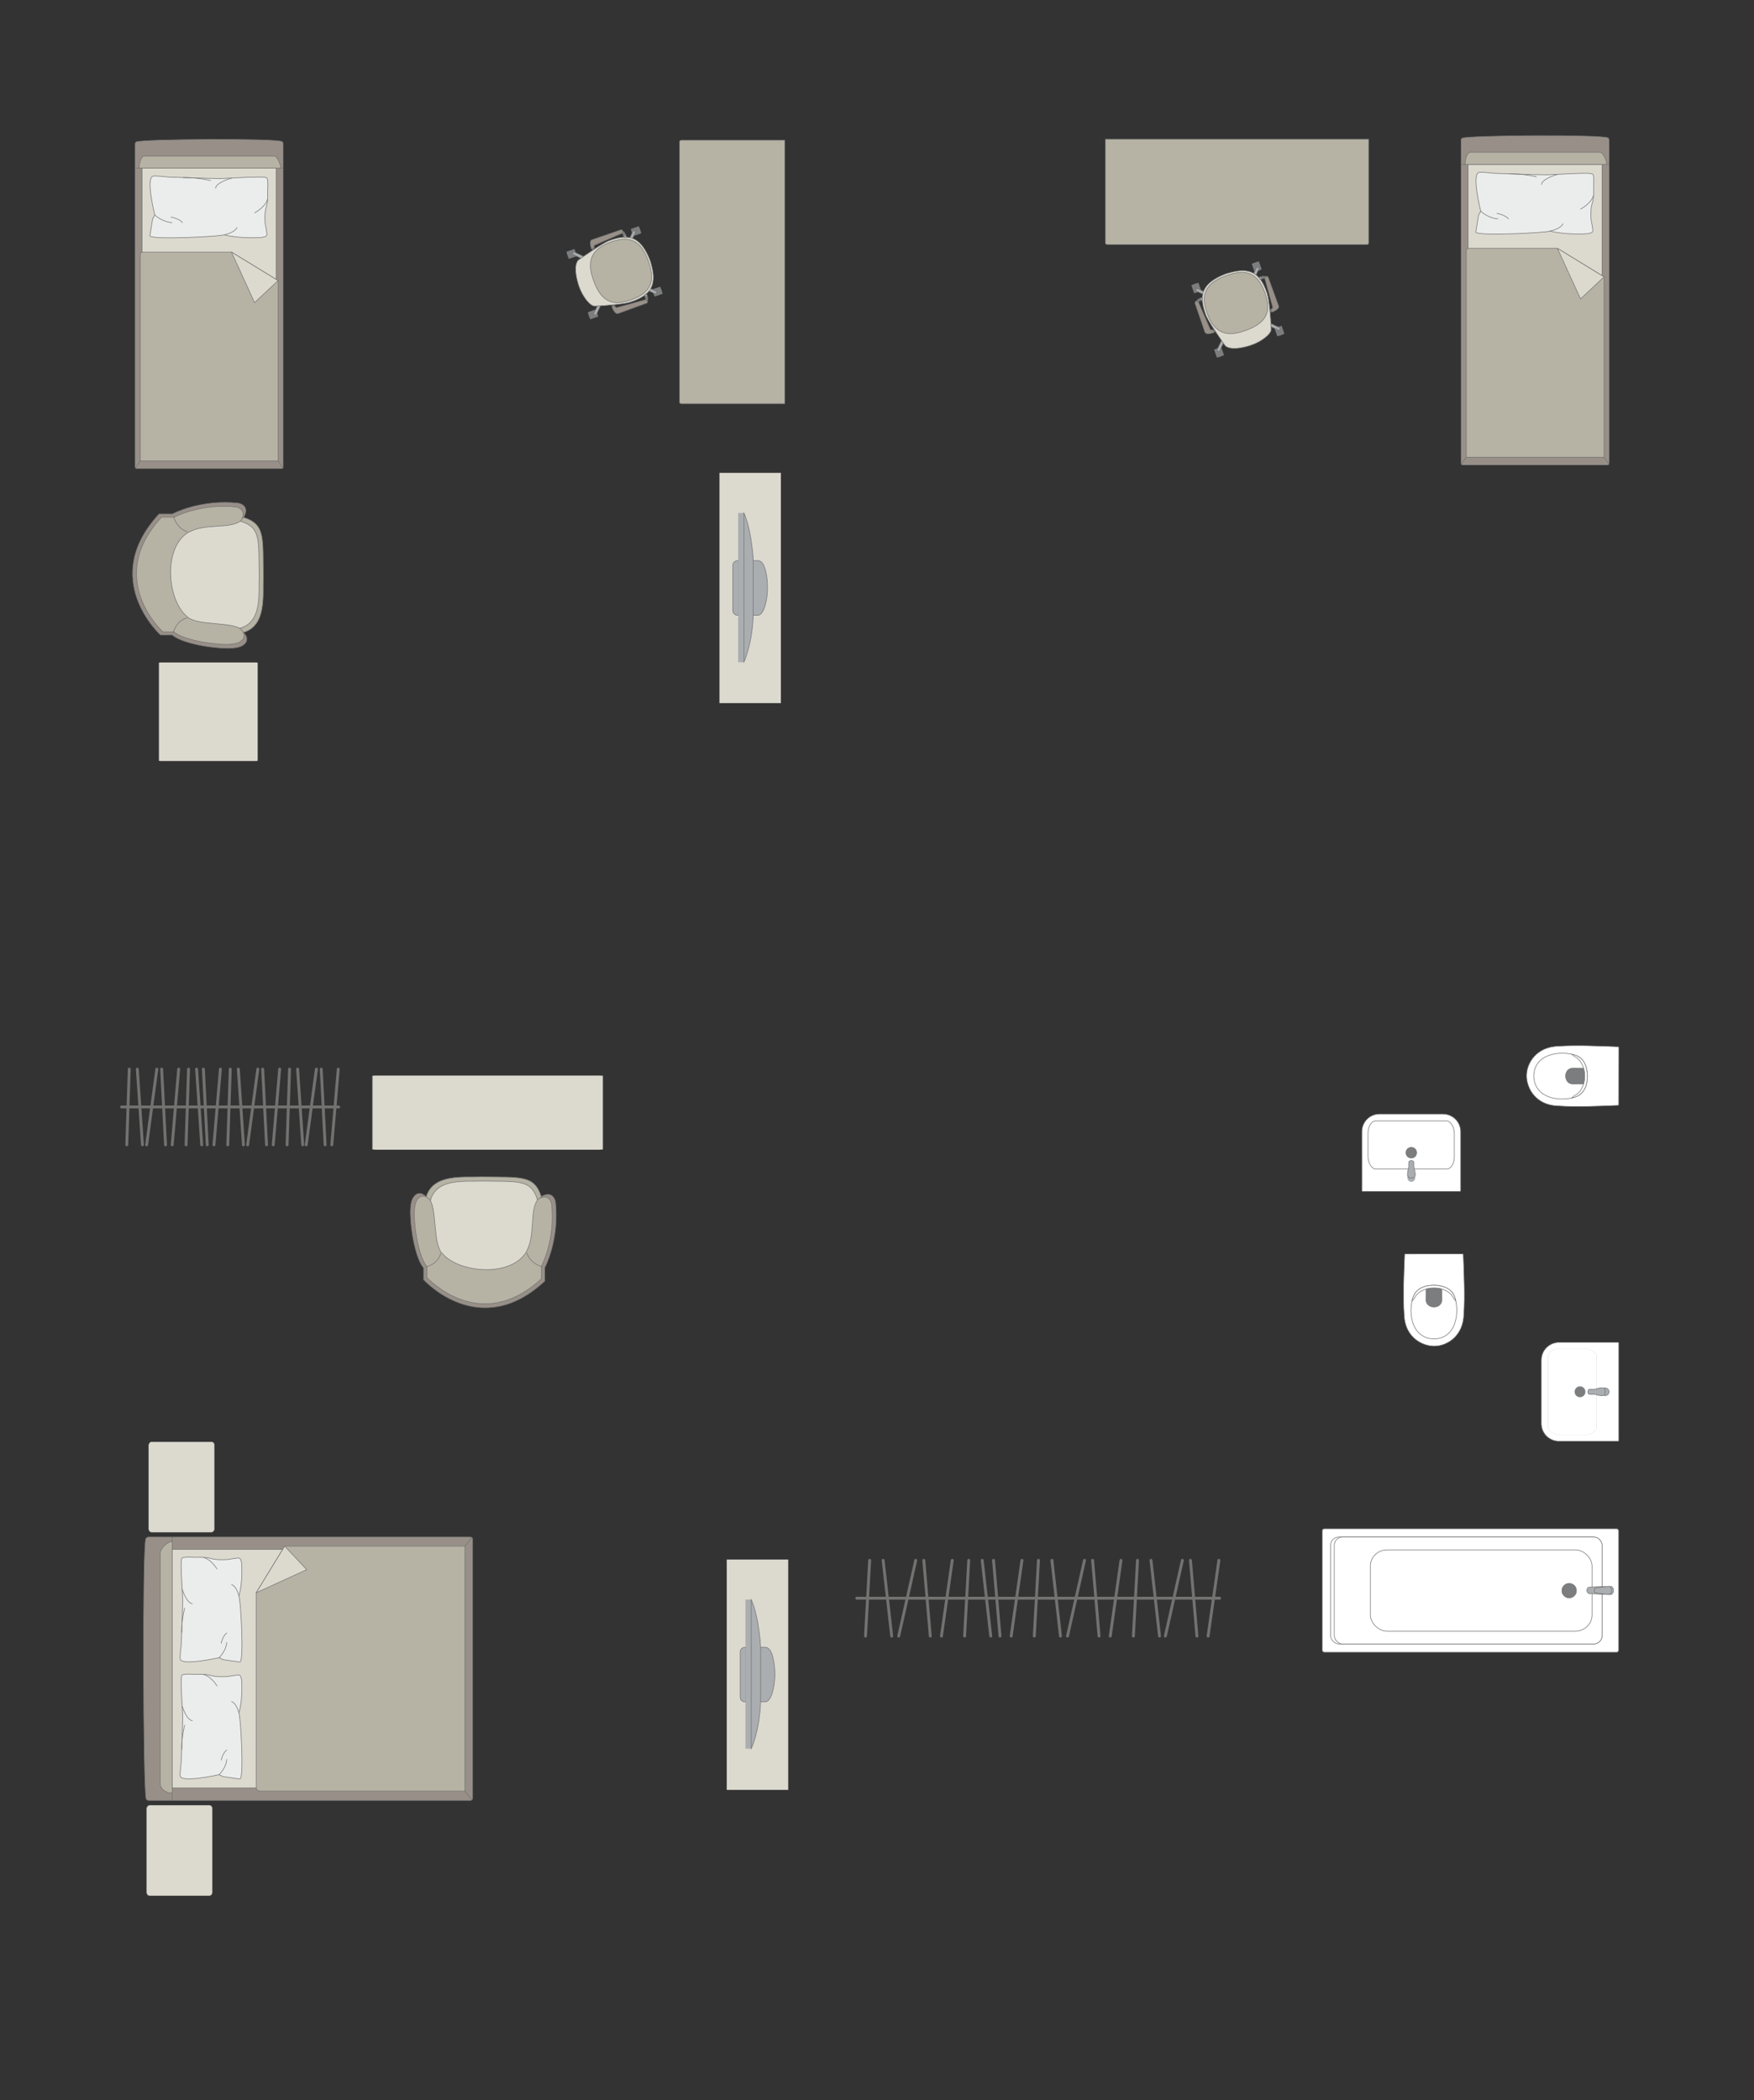 <?xml version="1.0" encoding="UTF-8"?>
<!DOCTYPE svg PUBLIC "-//W3C//DTD SVG 1.1//EN" "http://www.w3.org/Graphics/SVG/1.1/DTD/svg11.dtd">
<!-- Creator: CorelDRAW -->
<svg xmlns="http://www.w3.org/2000/svg" xml:space="preserve" width="106.562mm" height="127.547mm" version="1.1" style="shape-rendering:geometricPrecision; text-rendering:geometricPrecision; image-rendering:optimizeQuality; fill-rule:evenodd; clip-rule:evenodd"
viewBox="0 0 12203.02 14606.08"
 xmlns:xlink="http://www.w3.org/1999/xlink"
 xmlns:xodm="http://www.corel.com/coreldraw/odm/2003">
 <rect x="0" y="0" width="12203.02" height="14606.08" fill="#333333" stroke="none"/>
 <defs>
  <style type="text/css">
   <![CDATA[
    .str0 {stroke:#727271;stroke-width:4.03;stroke-miterlimit:22.926}
    .str1 {stroke:#727271;stroke-width:4.03;stroke-linejoin:round;stroke-miterlimit:22.926}
    .str2 {stroke:#727271;stroke-width:4.03;stroke-linecap:round;stroke-linejoin:round;stroke-miterlimit:22.926}
    .str3 {stroke:#727271;stroke-width:20.19;stroke-linecap:round;stroke-linejoin:round;stroke-miterlimit:22.926}
    .fil5 {fill:none}
    .fil6 {fill:#EBECEC}
    .fil3 {fill:#DCD9CF}
    .fil0 {fill:#B6B3A5}
    .fil2 {fill:#AAAEB1}
    .fil4 {fill:#989088}
    .fil1 {fill:#7C7D7E}
    .fil7 {fill:white}
   ]]>
  </style>
 </defs>
 <g id="мебель">
  <path class="fil0 str0" d="M4738.92 975.26l721.38 0 0 1832.24 -721.38 0c-6.33,0 -11.5,-5.16 -11.5,-11.5l0 -1809.25c0,-6.33 5.16,-11.5 11.5,-11.5z"/>
  <g id="_2547880502112">
   <rect class="fil1 str1" transform="matrix(-0.02 -0.057 0.057 -0.02 4553.99 2062.79)" width="868.56" height="994.82" rx="42.97" ry="42.97"/>
   <rect class="fil1 str1" transform="matrix(-0.02 -0.057 0.057 -0.02 4405.37 1642.37)" width="868.56" height="994.82" rx="42.97" ry="42.97"/>
   <rect class="fil1 str1" transform="matrix(-0.02 -0.057 0.057 -0.02 4106 2221.16)" width="868.56" height="994.82" rx="42.97" ry="42.97"/>
   <rect class="fil1 str1" transform="matrix(-0.02 -0.057 0.057 -0.02 3957.38 1800.74)" width="868.56" height="994.82" rx="42.97" ry="42.97"/>
   <rect class="fil1 str1" transform="matrix(-0.017 -0.048 0.049 -0.017 4548.51 2047.28)" width="388.84" height="1161.46"/>
   <rect class="fil1 str1" transform="matrix(-0.017 -0.048 0.049 -0.017 4399.89 1626.86)" width="388.84" height="1161.46"/>
   <rect class="fil1 str1" transform="matrix(-0.017 -0.048 0.049 -0.017 3951.9 1785.23)" width="388.84" height="1161.46"/>
   <rect class="fil1 str1" transform="matrix(-0.017 -0.048 0.049 -0.017 4100.52 2205.65)" width="388.84" height="1161.46"/>
   <path class="fil2 str0" d="M4137.06 2189.75l0 0c-4.6,-2.19 -6.18,-8.45 -3.62,-13.94l32.24 -68.74c2.58,-5.5 9.01,-7.91 13.62,-5.71l0 0c4.59,2.2 6.74,8.71 4.09,14.17l-33.2 68.29c-2.66,5.45 -8.52,8.14 -13.12,5.94z"/>
   <path class="fil2 str0" d="M3984.43 1757.96l0 0c-2.2,4.6 0.5,10.47 5.94,13.11l68.29 33.22c5.45,2.66 11.98,0.49 14.18,-4.11l0 0c2.2,-4.59 -0.23,-11.02 -5.73,-13.59l-68.74 -32.25c-5.49,-2.58 -11.74,-0.98 -13.94,3.62z"/>
   <path class="fil2 str0" d="M4415.5 1605.57l0 0c4.6,2.2 6.2,8.45 3.62,13.95l-32.24 68.74c-2.57,5.49 -9,7.91 -13.6,5.71l0 0c-4.6,-2.2 -6.74,-8.71 -4.1,-14.17l33.21 -68.29c2.65,-5.45 8.51,-8.15 13.11,-5.95z"/>
   <path class="fil2 str0" d="M4568.26 2037.73l0 0c2.2,-4.6 -0.49,-10.47 -5.94,-13.11l-68.27 -33.22c-5.45,-2.66 -11.98,-0.49 -14.18,4.11l0 0c-2.2,4.6 0.23,11.02 5.71,13.59l68.74 32.25c5.49,2.58 11.75,0.98 13.94,-3.62z"/>
   <path class="fil3 str0" d="M4026.68 1988.12l0 0c-39.44,-122.59 -16.65,-171.8 0.78,-182.45 55.69,-38.2 158.96,-110.97 207.56,-131.17 145.66,-54.1 224.52,-26.27 288.73,137.9l0 0c36.21,120.81 49.68,229.24 -137.91,288.73 -42.28,14.19 -164.34,24.11 -247.96,27.91 -32.77,1.26 -87.39,-68.98 -111.19,-140.92z"/>
   <path class="fil0 str0" d="M4128.73 1948.28l0 0c-31.05,-87.83 -52.52,-203.87 120.76,-265.13l0 0c125.36,-44.32 207.82,-18.84 261.63,133.36l0 0c46.96,132.86 24.84,217.46 -119.57,268.52l0 0c-121.32,42.89 -206.07,23.81 -262.82,-136.75z"/>
   <path class="fil4 str0" d="M4277.15 2126.94l-19.63 6.94c0,0 18.16,55.28 43.28,46.4 25.11,-8.87 199.24,-72.71 199.24,-72.71 10.67,-4.04 3.84,-26.95 -8.36,-23.67l-200.13 55.32c-3.25,0.95 -11.35,-1.35 -14.41,-12.29z"/>
   <path class="fil1 str1" d="M4491.68 2083.9c0,0 0.56,-14.33 -7.57,-30.06l12.69 -10.47c0,0 15.77,27.47 7.55,49.36l-12.67 -8.83z"/>
   <path class="fil2 str0" d="M4488.16 2063.4c0,0 9.26,-7.02 15.53,-3.48 -1.75,-5.93 -4.19,-11.45 -6.86,-16.51l-12.71 10.43 4.04 9.56z"/>
   <polygon class="fil1 str1" points="4270.47,2119.67 4273.5,2128.23 4259.91,2133.04 4255.65,2120.97 "/>
   <path class="fil4 str0" d="M4134.53 1723.34l-19.63 6.93c0,0 -20.62,-54.41 4.49,-63.28 25.11,-8.87 200.69,-68.67 200.69,-68.67 10.83,-3.55 19.91,18.55 8.37,23.67l-190.44 82.74c-3.13,1.31 -7.98,8.19 -3.48,18.62z"/>
   <path class="fil1 str1" d="M4328.45 1621.98c0,0 9.29,10.26 12.85,27.61l16.48 0.01c0,0 -4.88,-30.6 -25.02,-42.45l-4.31 14.83z"/>
   <path class="fil2 str0" d="M4338.59 1640.14c0,0 11.62,-0.37 14.27,-7.05 2.37,5.73 3.81,10.86 4.91,16.47l-16.47 0.03 -2.71 -9.45z"/>
   <polygon class="fil1 str1" points="4133.9,1733.17 4130.88,1724.62 4117.29,1729.43 4121.56,1741.5 "/>
  </g>
  <path class="fil0 str0" d="M7690.5 1688.94l0 -721.38 1832.24 0 0 721.38c0,6.33 -5.16,11.5 -11.5,11.5l-1809.25 0c-6.33,0 -11.5,-5.16 -11.5,-11.5z"/>
  <g id="_2547880507680">
   <rect class="fil1 str1" transform="matrix(-0.057 0.02 -0.02 -0.057 8778.04 1873.87)" width="868.56" height="994.82" rx="42.97" ry="42.97"/>
   <rect class="fil1 str1" transform="matrix(-0.057 0.02 -0.02 -0.057 8357.62 2022.49)" width="868.56" height="994.82" rx="42.97" ry="42.97"/>
   <rect class="fil1 str1" transform="matrix(-0.057 0.02 -0.02 -0.057 8936.4 2321.86)" width="868.56" height="994.82" rx="42.97" ry="42.97"/>
   <rect class="fil1 str1" transform="matrix(-0.057 0.02 -0.02 -0.057 8515.98 2470.48)" width="868.56" height="994.82" rx="42.97" ry="42.97"/>
   <rect class="fil1 str1" transform="matrix(-0.048 0.017 -0.017 -0.049 8762.53 1879.35)" width="388.84" height="1161.46"/>
   <rect class="fil1 str1" transform="matrix(-0.048 0.017 -0.017 -0.049 8342.11 2027.97)" width="388.84" height="1161.46"/>
   <rect class="fil1 str1" transform="matrix(-0.048 0.017 -0.017 -0.049 8500.47 2475.96)" width="388.84" height="1161.46"/>
   <rect class="fil1 str1" transform="matrix(-0.048 0.017 -0.017 -0.049 8920.89 2327.34)" width="388.84" height="1161.46"/>
   <path class="fil2 str0" d="M8904.99 2290.79l0 0c-2.19,4.6 -8.45,6.18 -13.94,3.62l-68.74 -32.24c-5.5,-2.58 -7.91,-9.01 -5.71,-13.62l0 0c2.2,-4.59 8.71,-6.74 14.17,-4.09l68.29 33.2c5.45,2.66 8.14,8.52 5.94,13.12z"/>
   <path class="fil2 str0" d="M8473.2 2443.43l0 0c4.6,2.2 10.47,-0.5 13.11,-5.94l33.22 -68.29c2.66,-5.45 0.49,-11.98 -4.11,-14.18l0 0c-4.59,-2.2 -11.02,0.23 -13.59,5.73l-32.25 68.74c-2.58,5.49 -0.98,11.74 3.62,13.94z"/>
   <path class="fil2 str0" d="M8320.82 2012.36l0 0c2.2,-4.6 8.45,-6.2 13.95,-3.62l68.74 32.24c5.49,2.57 7.91,9 5.71,13.6l0 0c-2.2,4.6 -8.71,6.74 -14.17,4.1l-68.29 -33.21c-5.45,-2.65 -8.15,-8.51 -5.95,-13.11z"/>
   <path class="fil2 str0" d="M8752.97 1859.6l0 0c-4.6,-2.2 -10.47,0.49 -13.11,5.94l-33.22 68.27c-2.66,5.45 -0.49,11.98 4.11,14.18l0 0c4.6,2.2 11.02,-0.23 13.59,-5.71l32.25 -68.74c2.58,-5.49 0.98,-11.75 -3.62,-13.94z"/>
   <path class="fil3 str0" d="M8703.37 2401.18l0 0c-122.59,39.44 -171.8,16.65 -182.45,-0.78 -38.2,-55.69 -110.97,-158.96 -131.17,-207.56 -54.1,-145.66 -26.27,-224.52 137.9,-288.73l0 0c120.81,-36.21 229.24,-49.68 288.73,137.91 14.19,42.28 24.11,164.34 27.91,247.96 1.26,32.77 -68.98,87.39 -140.92,111.19z"/>
   <path class="fil0 str0" d="M8663.53 2299.13l0 0c-87.83,31.05 -203.87,52.52 -265.13,-120.76l0 0c-44.32,-125.36 -18.84,-207.82 133.36,-261.63l0 0c132.86,-46.96 217.46,-24.84 268.52,119.57l0 0c42.89,121.32 23.81,206.07 -136.75,262.82z"/>
   <path class="fil4 str0" d="M8842.18 2150.71l6.94 19.63c0,0 55.28,-18.16 46.4,-43.28 -8.87,-25.11 -72.71,-199.24 -72.71,-199.24 -4.04,-10.67 -26.95,-3.84 -23.67,8.36l55.32 200.13c0.95,3.25 -1.35,11.35 -12.29,14.41z"/>
   <path class="fil1 str1" d="M8799.15 1936.18c0,0 -14.33,-0.56 -30.06,7.57l-10.47 -12.69c0,0 27.47,-15.77 49.36,-7.55l-8.83 12.67z"/>
   <path class="fil2 str0" d="M8778.65 1939.7c0,0 -7.02,-9.26 -3.48,-15.53 -5.93,1.75 -11.45,4.19 -16.51,6.86l10.43 12.71 9.56 -4.04z"/>
   <polygon class="fil1 str1" points="8834.92,2157.38 8843.48,2154.36 8848.29,2167.95 8836.22,2172.21 "/>
   <path class="fil4 str0" d="M8438.58 2293.33l6.93 19.63c0,0 -54.41,20.62 -63.28,-4.49 -8.87,-25.11 -68.67,-200.69 -68.67,-200.69 -3.55,-10.83 18.55,-19.91 23.67,-8.37l82.74 190.44c1.31,3.13 8.19,7.98 18.62,3.48z"/>
   <path class="fil1 str1" d="M8337.23 2099.41c0,0 10.26,-9.29 27.61,-12.85l0.01 -16.48c0,0 -30.6,4.88 -42.45,25.02l14.83 4.31z"/>
   <path class="fil2 str0" d="M8355.39 2089.27c0,0 -0.37,-11.62 -7.05,-14.27 5.73,-2.37 10.86,-3.81 16.47,-4.91l0.03 16.47 -9.45 2.71z"/>
   <polygon class="fil1 str1" points="8448.42,2293.96 8439.87,2296.98 8444.68,2310.57 8456.75,2306.3 "/>
  </g>
  <g id="_2547880515456">
   <g>
    <path class="fil4 str0" d="M948.94 986.3c44.09,-19.8 969.22,-25.18 1012.53,-2.2 4.91,0 8.92,11.61 8.92,20.25l0 2239.25c0,8.65 -4.01,15.73 -8.92,15.73l-1012.79 0c-4.91,0 -8.92,-7.09 -8.92,-15.73l0 -2074.04 0 -165.21c0,-8.65 4.28,-18.05 9.18,-18.05z"/>
    <line class="fil5 str0" x1="939.76" y1="1169.36" x2="1970.39" y2= "1169.36" />
    <polygon class="fil3 str0" points="1921.87,1169.36 1921.87,3187.33 988.93,3187.33 988.93,1169.36 "/>
    <line class="fil5 str0" x1="942.1" y1="3254.2" x2="988.93" y2= "3187.33" />
    <line class="fil5 str0" x1="1921.87" y1="3187.33" x2="1968.41" y2= "3253.43" />
    <path class="fil0 str0" d="M968.42 1169.36c0.24,-38.49 13.38,-82.58 36.53,-84.25l901.57 0c26.66,0.64 55.76,84.25 42.86,84.25l-980.96 0z"/>
    <path class="fil0 str0" d="M1934.63 1951.41l0 1254.31 -958.33 0 0 -1436.48c0.45,-13 8.31,-16.26 15.79,-16.26 310.56,0 307.63,0 618.2,0 59.34,36.3 278.47,170.36 324.34,198.43z"/>
    <polygon class="fil3 str1" points="1934.62,1951.42 1771.11,2104.72 1610.29,1752.99 "/>
   </g>
   <g>
    <path class="fil6 str2" d="M1063.66 1225.47c10.18,-4.96 74.88,3 112.43,5.99 0,0 312.94,11.52 343.59,10.1 38.81,2.91 306.27,-20.12 334.37,-5.46 15.15,4.96 7.66,92.56 7.66,92.56 0,0 5.2,70.04 -9.13,110.48 -14.33,40.46 -7.9,114.01 -7.9,114.01 0,0 14.98,78.03 11.26,81.35 -2.05,14.42 -41.61,17.12 -41.61,17.12 0,0 -143.11,10.15 -255.13,-18.72 -19.26,11.94 -525.57,37.57 -516.05,5.66l18.37 -115.21 15.39 -28.4c0,0 -63.82,-253.12 -13.25,-269.48z"/>
    <path class="fil5 str2" d="M1499.28 1308.79c7.23,-42.46 111.92,-69.67 111.92,-69.67"/>
    <path class="fil5 str2" d="M1771.5 1480.45c81.83,-47.48 87.78,-91.81 87.78,-91.81"/>
    <path class="fil5 str2" d="M1649.41 1581.82c-18.53,38.56 -90.2,51.09 -90.2,51.09"/>
    <path class="fil5 str2" d="M1076.91 1494.95c58.57,52.17 119.36,53.27 119.36,53.27"/>
    <path class="fil5 str2" d="M1189.95 1509.42c62.94,13.12 79.59,38.81 79.59,38.81"/>
    <path class="fil5 str2" d="M1275.23 1234.98c111.66,-0.35 189.5,20.8 189.5,20.8"/>
   </g>
  </g>
  <g id="_2547880518480">
   <g>
    <path class="fil4 str0" d="M10173.89 960.28c44.09,-19.8 969.22,-25.18 1012.53,-2.2 4.91,0 8.92,11.61 8.92,20.25l0 2239.25c0,8.65 -4.01,15.73 -8.92,15.73l-1012.79 0c-4.91,0 -8.92,-7.09 -8.92,-15.73l0 -2074.04 0 -165.21c0,-8.65 4.28,-18.05 9.18,-18.05z"/>
    <line class="fil5 str0" x1="10164.71" y1="1143.34" x2="11195.34" y2= "1143.34" />
    <polygon class="fil3 str0" points="11146.82,1143.34 11146.82,3161.32 10213.88,3161.32 10213.88,1143.34 "/>
    <line class="fil5 str0" x1="10167.05" y1="3228.18" x2="10213.88" y2= "3161.32" />
    <line class="fil5 str0" x1="11146.82" y1="3161.32" x2="11193.36" y2= "3227.41" />
    <path class="fil0 str0" d="M10193.37 1143.34c0.24,-38.49 13.38,-82.58 36.53,-84.25l901.57 0c26.66,0.64 55.76,84.25 42.86,84.25l-980.96 0z"/>
    <path class="fil0 str0" d="M11159.58 1925.39l0 1254.31 -958.33 0 0 -1436.48c0.45,-13 8.31,-16.26 15.79,-16.26 310.56,0 307.63,0 618.2,0 59.34,36.3 278.47,170.36 324.34,198.43z"/>
    <polygon class="fil3 str1" points="11159.57,1925.4 10996.06,2078.7 10835.24,1726.97 "/>
   </g>
   <g>
    <path class="fil6 str2" d="M10288.61 1199.45c10.18,-4.96 74.88,3 112.43,5.99 0,0 312.94,11.52 343.59,10.1 38.81,2.91 306.27,-20.12 334.37,-5.46 15.15,4.96 7.66,92.56 7.66,92.56 0,0 5.2,70.04 -9.13,110.48 -14.33,40.46 -7.9,114.01 -7.9,114.01 0,0 14.98,78.03 11.26,81.35 -2.05,14.42 -41.61,17.12 -41.61,17.12 0,0 -143.11,10.15 -255.13,-18.72 -19.26,11.94 -525.57,37.57 -516.05,5.66l18.37 -115.21 15.39 -28.4c0,0 -63.82,-253.12 -13.25,-269.48z"/>
    <path class="fil5 str2" d="M10724.23 1282.78c7.23,-42.46 111.92,-69.67 111.92,-69.67"/>
    <path class="fil5 str2" d="M10996.45 1454.43c81.83,-47.48 87.78,-91.81 87.78,-91.81"/>
    <path class="fil5 str2" d="M10874.36 1555.8c-18.53,38.56 -90.2,51.09 -90.2,51.09"/>
    <path class="fil5 str2" d="M10301.86 1468.93c58.57,52.17 119.36,53.27 119.36,53.27"/>
    <path class="fil5 str2" d="M10414.9 1483.41c62.94,13.12 79.59,38.81 79.59,38.81"/>
    <path class="fil5 str2" d="M10500.18 1208.96c111.66,-0.35 189.5,20.8 189.5,20.8"/>
   </g>
  </g>
  <rect class="fil3 str0" transform="matrix(1.29034E-14 -0.487 0.405 1.07249E-14 1033.98 10656.4)" width="1292.75" height="1131.16" rx="50.25" ry="50.25"/>
  <rect class="fil3 str0" transform="matrix(1.29034E-14 -0.487 0.405 1.07249E-14 1019.63 13184.1)" width="1292.75" height="1131.16" rx="50.25" ry="50.25"/>
  <g id="_2547880534272">
   <g>
    <path class="fil4 str0" d="M1015.59 12505.05c-19.8,-78.37 -25.18,-1723.05 -2.2,-1800.05 0,-8.73 11.61,-15.86 20.25,-15.86l2239.25 0c8.65,0 15.73,7.13 15.73,15.86l0 1800.52c0,8.73 -7.09,15.86 -15.73,15.86l-2074.04 0 -165.21 0c-8.65,0 -18.05,-7.6 -18.05,-16.33z"/>
    <line class="fil5 str0" x1="1198.65" y1="12521.38" x2="1198.65" y2= "10689.14" />
    <polygon class="fil3 str0" points="1198.65,10775.4 3216.63,10775.4 3216.63,12433.96 1198.65,12433.96 "/>
    <line class="fil5 str0" x1="3283.49" y1="12517.21" x2="3216.63" y2= "12433.96" />
    <line class="fil5 str0" x1="3216.63" y1="10775.4" x2="3282.72" y2= "10692.65" />
    <path class="fil0 str0" d="M1198.65 12470.42c-38.49,-0.42 -82.58,-23.77 -84.25,-64.93l0 -1602.8c0.64,-47.39 84.25,-99.11 84.25,-76.2l0 1743.93z"/>
    <path class="fil0 str0" d="M1980.69 10752.72l1254.32 0 0 1703.7 -1426.32 0c-13.01,0.07 -26.02,-10 -26.43,-22.46 0,-552.12 0,-804.78 0,-1356.9 31.1,-50.83 189.49,-309.73 198.43,-324.34z"/>
    <polygon class="fil3 str1" points="1980.7,10752.73 2134,10916.23 1782.27,11077.06 "/>
   </g>
   <g>
    <path class="fil6 str2" d="M1254.77 11540.27c-4.96,-9.06 3,-66.57 5.99,-99.95 0,0 11.52,-278.16 10.1,-305.41 2.91,-34.5 -20.12,-272.24 -5.46,-297.22 4.96,-13.46 92.56,-6.81 92.56,-6.81 0,0 70.04,-4.61 110.48,8.12 40.46,12.75 114.01,7.02 114.01,7.02 0,0 78.03,-13.32 81.35,-10 14.42,1.82 17.12,36.99 17.12,36.99 0,0 10.15,127.2 -18.72,226.77 11.94,17.13 37.57,467.19 5.66,458.71l-115.21 -16.32 -28.4 -13.68c0,0 -253.12,56.73 -269.48,11.78z"/>
    <path class="fil5 str2" d="M1338.09 11153.05c-42.46,-6.42 -69.67,-99.48 -69.67,-99.48"/>
    <path class="fil5 str2" d="M1509.74 10911.07c-47.48,-72.73 -91.81,-78.02 -91.81,-78.02"/>
    <path class="fil5 str2" d="M1611.11 11019.61c38.56,16.47 51.09,80.17 51.09,80.17"/>
    <path class="fil5 str2" d="M1524.24 11528.49c52.17,-52.07 53.27,-106.1 53.27,-106.1"/>
    <path class="fil5 str2" d="M1538.72 11428.01c13.12,-55.95 38.81,-70.75 38.81,-70.75"/>
    <path class="fil5 str2" d="M1264.27 11352.2c-0.35,-99.26 20.8,-168.45 20.8,-168.45"/>
   </g>
   <g>
    <path class="fil6 str2" d="M1254.77 12353.81c-4.96,-9.06 3,-66.57 5.99,-99.95 0,0 11.52,-278.16 10.1,-305.41 2.91,-34.5 -20.12,-272.24 -5.46,-297.22 4.96,-13.46 92.56,-6.81 92.56,-6.81 0,0 70.04,-4.61 110.48,8.12 40.46,12.75 114.01,7.02 114.01,7.02 0,0 78.03,-13.32 81.35,-10 14.42,1.82 17.12,36.99 17.12,36.99 0,0 10.15,127.2 -18.72,226.77 11.94,17.13 37.57,467.19 5.66,458.71l-115.21 -16.32 -28.4 -13.68c0,0 -253.12,56.73 -269.48,11.78z"/>
    <path class="fil5 str2" d="M1338.09 11966.59c-42.46,-6.42 -69.67,-99.48 -69.67,-99.48"/>
    <path class="fil5 str2" d="M1509.74 11724.61c-47.48,-72.73 -91.81,-78.02 -91.81,-78.02"/>
    <path class="fil5 str2" d="M1611.11 11833.14c38.56,16.47 51.09,80.17 51.09,80.17"/>
    <path class="fil5 str2" d="M1524.24 12342.03c52.17,-52.07 53.27,-106.1 53.27,-106.1"/>
    <path class="fil5 str2" d="M1538.72 12241.55c13.12,-55.95 38.81,-70.75 38.81,-70.75"/>
    <path class="fil5 str2" d="M1264.27 12165.74c-0.35,-99.26 20.8,-168.45 20.8,-168.45"/>
   </g>
  </g>
  <g id="_2547880537584">
   <path class="fil0 str0" d="M3765.9 8321.56c-49.01,-153.06 -142.23,-132.73 -418.88,-137.61 -112.84,6.25 -332.92,-26.09 -381.67,138.41 -48.76,164.5 71.81,476.9 71.81,476.9l340.75 105.5 245.61 -19.89 144.43 -201.5 64 -289.72 -66.05 -72.09z"/>
   <path class="fil3 str0" d="M3738.71 8341.72c-45.45,-142.41 -131.86,-123.5 -388.37,-128.04 -104.61,5.82 -308.65,-24.27 -353.85,128.78 -45.2,153.06 66.59,443.72 66.59,443.72l315.91 98.17 227.71 -18.51 133.9 -187.5 59.33 -269.56 -61.23 -67.08z"/>
   <path class="fil4 str0" d="M3789.92 8909.88l0 -93.27c0,0 104.09,-192.23 74.69,-460.27 -22.35,-85.39 -98.71,-34.78 -98.71,-34.78 -69.45,85.13 -12.06,274.73 -96.2,404.06 -125.94,174.93 -491.41,136.93 -608.18,-2.04 -74.01,-69.9 -36.54,-354.97 -101.19,-405.83 0,0 -51.23,-50.16 -88.59,16.01 -37.35,66.18 -0.15,268.64 -0.15,268.64 0,0 25.59,160.05 75.76,215.54l0 81.88c0,0 388.68,431.89 842.57,10.07z"/>
   <path class="fil0 str0" d="M3766.96 8893.36l0 -87.86c0,0 98.49,-181.03 70.67,-433.46 -21.15,-80.42 -93.41,-32.75 -93.41,-32.75 -65.71,80.17 -11.41,258.74 -91.03,380.52 -119.18,164.75 -465.01,128.96 -575.51,-1.92 -70.04,-65.82 -34.57,-334.3 -95.75,-382.18 0,0 -48.49,-47.25 -83.84,15.07 -35.34,62.33 -0.14,253 -0.14,253 0,0 24.22,150.72 71.69,202.99l0 77.11c0,0 367.8,406.75 797.31,9.48z"/>
   <path class="fil5 str0" d="M2963.47 8812.17c94.98,-29.69 102.66,-97.56 102.66,-97.56"/>
   <path class="fil5 str0" d="M3773.41 8810.76c-94.98,-29.69 -107.9,-99.17 -107.9,-99.17"/>
  </g>
  <rect class="fil3 str0" transform="matrix(2.01092E-15 0.076 -0.945 2.50247E-14 4194.39 7479.9)" width="6786.92" height="1696.74" rx="28.79" ry="28.79"/>
  <g id="_2547880542528">
   <rect class="fil3 str0" transform="matrix(6.2562E-15 -0.236 -0.252 -6.6673E-15 5432.82 4890.45)" width="6786.92" height="1696.74"/>
   <g>
    <path class="fil2 str0" d="M5339.78 4089.38l0 0c0,-77.47 -16.55,-190.34 -65.88,-190.34l-142.79 0c-17.82,0 -32.41,14.59 -32.41,32.41l0 314.79c0,17.82 14.58,32.41 32.41,32.41l141.01 0c44.83,0 67.66,-113.46 67.66,-189.27z"/>
    <rect class="fil2 str0" transform="matrix(3.7352E-15 -0.141 -0.152 -4.02768E-15 5175.61 4603.94)" width="7347.47" height="257.53"/>
    <path class="fil2 str0" d="M5240.78 4276.15l0 -378.17c0,0 -10.34,-206.88 -65.17,-330.27l0 1036.24c0,0 57.34,-119.47 65.17,-327.79z"/>
   </g>
  </g>
  <g id="_2547880545840">
   <rect class="fil3 str0" transform="matrix(6.2562E-15 -0.236 -0.252 -6.6673E-15 5483.89 12447.7)" width="6786.92" height="1696.74"/>
   <g>
    <path class="fil2 str0" d="M5390.86 11646.65l0 0c0,-77.47 -16.55,-190.34 -65.88,-190.34l-142.79 0c-17.82,0 -32.41,14.59 -32.41,32.41l0 314.79c0,17.82 14.58,32.41 32.41,32.41l141.01 0c44.83,0 67.66,-113.46 67.66,-189.27z"/>
    <rect class="fil2 str0" transform="matrix(3.7352E-15 -0.141 -0.152 -4.02768E-15 5226.69 12161.2)" width="7347.47" height="257.53"/>
    <path class="fil2 str0" d="M5291.86 11833.42l0 -378.17c0,0 -10.34,-206.88 -65.17,-330.27l0 1036.24c0,0 57.34,-119.47 65.17,-327.79z"/>
   </g>
  </g>
  <g id="_2547880547808">
   <path class="fil0 str0" d="M1695.47 3597.86c153.06,49.01 132.73,142.23 137.61,418.88 -6.25,112.84 26.09,332.92 -138.41,381.67 -164.5,48.76 -476.9,-71.81 -476.9,-71.81l-105.5 -340.75 19.89 -245.61 201.5 -144.43 289.72 -64 72.09 66.05z"/>
   <path class="fil3 str0" d="M1675.31 3625.04c142.41,45.45 123.5,131.86 128.04,388.37 -5.82,104.61 24.27,308.65 -128.78,353.85 -153.06,45.2 -443.72,-66.59 -443.72,-66.59l-98.17 -315.91 18.51 -227.71 187.5 -133.9 269.56 -59.33 67.08 61.23z"/>
   <path class="fil4 str0" d="M1107.14 3573.83l93.27 0c0,0 192.23,-104.09 460.27,-74.69 85.39,22.35 34.78,98.71 34.78,98.71 -85.13,69.45 -274.73,12.06 -404.06,96.2 -174.93,125.94 -136.93,491.41 2.04,608.18 69.9,74.01 354.97,36.54 405.83,101.19 0,0 50.16,51.23 -16.01,88.59 -66.18,37.35 -268.64,0.15 -268.64,0.15 0,0 -160.05,-25.59 -215.54,-75.76l-81.88 0c0,0 -431.89,-388.68 -10.07,-842.57z"/>
   <path class="fil0 str0" d="M1123.67 3596.79l87.86 0c0,0 181.03,-98.49 433.46,-70.67 80.42,21.15 32.75,93.41 32.75,93.41 -80.17,65.71 -258.74,11.41 -380.52,91.03 -164.75,119.18 -128.96,465.01 1.92,575.51 65.82,70.04 334.3,34.57 382.18,95.75 0,0 47.25,48.49 -15.07,83.84 -62.33,35.34 -253,0.14 -253,0.14 0,0 -150.72,-24.22 -202.99,-71.69l-77.11 0c0,0 -406.75,-367.8 -9.48,-797.31z"/>
   <path class="fil5 str0" d="M1204.86 4400.29c29.69,-94.98 97.56,-102.66 97.56,-102.66"/>
   <path class="fil5 str0" d="M1206.27 3590.35c29.69,94.98 99.17,107.9 99.17,107.9"/>
  </g>
  <rect class="fil3 str0" transform="matrix(8.61392E-16 -0.101 -0.405 -3.33496E-14 1792.5 5292.58)" width="6786.92" height="1696.74" rx="28.79" ry="28.79"/>
  <g id="_2547880548720">
   <rect class="fil7 str0" x="9199.8" y="10631.65" width="2061.27" height="858.86" rx="13" ry="12.98"/>
   <rect class="fil7 str1" x="9257.22" y="10689.05" width="1888.67" height="743.88" rx="58.11" ry="57.52"/>
   <rect class="fil7 str0" x="9283.1" y="10689.05" width="1862.79" height="743.88" rx="57.32" ry="57.52"/>
   <rect class="fil7 str0" x="9534.05" y="10778.66" width="1542.33" height="565.37" rx="116.06" ry="112.18"/>
   <ellipse class="fil1 str0" cx="10917.16" cy="11062.23" rx="50.48" ry="50.46"/>
   <g>
    <path class="fil2 str0" d="M11203.6 11032.37l-143.96 5.29c-14.13,0.53 -19.48,12.7 -19.48,23.33l0 0c0,10.02 8.22,21.49 17.78,21.93l145.65 6.69c12.17,0.55 22.15,-12.88 22.15,-28.62l0 0c0,-15.75 -9.97,-29.06 -22.15,-28.62z"/>
    <path class="fil2 str0" d="M11190.91 11032.84l-80.07 8.7c-9.16,1 -19.42,4.27 -19.42,19.44l0 0c0,14.76 11.94,18.49 19.42,19.31l78.57 8.66c10.65,1.17 23.17,-11.05 23.17,-27.96l0 0c0,-16.98 -11.61,-29.25 -21.67,-28.15z"/>
   </g>
  </g>
  <g id="_2547880553088">
   <path class="fil7 str0" d="M11261.3 7684.41l0.7 -399.49c0,-3.45 -2.5,-5.51 -5.47,-5.62 -144.2,-5.21 -284.41,-11.82 -416,-3.73 -153.4,5.47 -215.49,117.8 -219.22,193.58 -7.05,76.84 46.72,216.74 219.22,221.93 137.41,9.56 277.33,1.32 416,-3.72 1.86,-0.17 4.74,-0.29 4.78,-2.94z"/>
   <path class="fil7 str0" d="M10981.11 7619.15c84.76,-45.79 84.76,-222.83 0,-271.64 -85.05,-43.07 -301.59,-38.41 -310.32,130.39 0,182.11 227.21,187.14 310.32,141.25z"/>
   <path class="fil1 str0" d="M11025.42 7483.33l0 -44.56c-0.02,-6.25 -5.16,-9.78 -10.08,-9.8 -26.3,-0.14 -52.61,-0.27 -78.91,-0.41 -60.34,8.54 -56.93,104.06 0.49,109.59 26.13,-0.15 52.28,-0.31 78.41,-0.46 4.76,0.17 9.93,-2.34 10.07,-6.77l0.02 -47.59z"/>
   <path class="fil7 str0" d="M10949.91 7621.97l-14.91 14.03c58.65,-11.83 106.72,-48.6 109.67,-152.42 -5.26,-95 -40.03,-137.85 -108.35,-151.56l15.45 13.94c48.91,23.02 74.53,80.99 73.66,137.37 0.95,53.34 -22.27,113.82 -75.51,138.64z"/>
  </g>
  <g id="_2547880551936">
   <path class="fil7 str0" d="M10039.43 7747.45l-442.2 0c-67.16,0 -122.1,54.93 -122.1,122.1l0 412.21c0,2.16 1.75,3.92 3.92,3.92l679.26 0c2.16,0 3.92,-1.75 3.92,-3.92l0 -411.51c0,-67.54 -55.25,-122.79 -122.79,-122.79z"/>
   <rect class="fil7 str0" x="9517.78" y="7795.35" width="600.32" height="335.14" rx="53.52" ry="85.85"/>
   <ellipse class="fil1 str0" cx="9818.68" cy="8016.56" rx="37.31" ry="37.12"/>
   <g>
    <circle class="fil2 str0" transform="matrix(1.80599E-15 -0.08 0.08 2.48551E-15 9818.73 8192.21)" r="330.77"/>
    <path class="fil2 str0" d="M9801.45 8112.34l0 -29.59c0,-5.93 6.37,-10.78 14.15,-10.78l6.14 0c7.79,0 14.15,4.84 14.15,10.78l0 29.72c0,19.03 32,79.55 -14.15,79.55l-6.14 0c-43.6,0 -14.15,-60.52 -14.15,-79.68z"/>
   </g>
  </g>
  <g id="_2547880557120">
   <path class="fil7 str0" d="M9775.51 8720.96l399.49 -0.7c3.45,0 5.51,2.5 5.62,5.47 5.21,144.2 11.82,284.41 3.73,416 -5.47,153.4 -117.8,215.49 -193.58,219.22 -76.84,7.05 -216.74,-46.72 -221.93,-219.22 -9.56,-137.41 -1.32,-277.33 3.72,-416 0.17,-1.86 0.29,-4.74 2.94,-4.78z"/>
   <path class="fil7 str0" d="M9840.78 9001.15c45.79,-84.76 222.83,-84.76 271.64,0 43.07,85.05 38.41,301.59 -130.39,310.32 -182.11,0 -187.14,-227.21 -141.25,-310.32z"/>
   <path class="fil1 str0" d="M9976.59 8956.83l44.56 0c6.25,0.02 9.78,5.16 9.8,10.08 0.14,26.3 0.27,52.61 0.41,78.91 -8.54,60.34 -104.06,56.93 -109.59,-0.49 0.15,-26.13 0.31,-52.28 0.46,-78.41 -0.17,-4.76 2.34,-9.93 6.77,-10.07l47.59 -0.02z"/>
   <path class="fil7 str0" d="M9837.96 9032.35l-14.03 14.91c11.83,-58.65 48.6,-106.72 152.42,-109.67 95,5.26 137.85,40.03 151.56,108.35l-13.94 -15.45c-23.02,-48.91 -80.99,-74.53 -137.37,-73.66 -53.34,-0.95 -113.82,22.27 -138.64,75.51z"/>
  </g>
  <g id="_2547880556640">
   <path class="fil7 str0" d="M10723.42 9458.52l0 442.2c0,67.16 54.93,122.1 122.1,122.1l412.21 0c2.16,0 3.92,-1.75 3.92,-3.92l0 -679.26c0,-2.16 -1.75,-3.92 -3.92,-3.92l-411.51 0c-67.54,0 -122.79,55.25 -122.79,122.79z"/>
   <rect class="fil7 str0" transform="matrix(2.66633E-15 -0.101 -0.162 -4.2773E-15 11106.5 9980.17)" width="5962.91" height="2075.16" rx="531.59" ry="531.59"/>
   <circle class="fil1 str0" transform="matrix(4.43952E-15 -0.168 -0.167 -4.4176E-15 10992.5 9679.27)" r="222.56"/>
   <g>
    <ellipse class="fil2 str0" cx="11168.18" cy="9679.22" rx="26.48" ry="26.44"/>
    <path class="fil2 str0" d="M11088.32 9696.5l-29.59 0c-5.93,0 -10.78,-6.37 -10.78,-14.15l0 -6.14c0,-7.79 4.84,-14.15 10.78,-14.15l29.72 0c19.03,0 79.55,-32 79.55,14.15l0 6.14c0,43.6 -60.52,14.15 -79.68,14.15z"/>
   </g>
  </g>
  <g id="_2547880558512">
   <line class="fil5 str3" x1="5960.96" y1="11114.76" x2="8485.23" y2= "11114.76" />
   <line class="fil5 str3" x1="6021.64" y1="11378.03" x2="6050.46" y2= "10851.49" />
   <line class="fil5 str3" x1="6144.24" y1="10851.49" x2="6203.67" y2= "11378.03" />
   <line class="fil5 str3" x1="6252.64" y1="11378.03" x2="6370.96" y2= "10851.49" />
   <line class="fil5 str3" x1="6472.19" y1="11378.03" x2="6427.09" y2= "10851.49" />
   <line class="fil5 str3" x1="6624.99" y1="10851.49" x2="6549.97" y2= "11378.03" />
   <line class="fil5 str3" x1="6710.91" y1="11378.03" x2="6739.73" y2= "10851.49" />
   <line class="fil5 str3" x1="6833.37" y1="10851.49" x2="6892.8" y2= "11378.03" />
   <line class="fil5 str3" x1="6957.22" y1="11378.03" x2="6912.11" y2= "10851.49" />
   <line class="fil5 str3" x1="7110.01" y1="10851.49" x2="7035" y2= "11378.03" />
   <line class="fil5 str3" x1="7195.91" y1="11378.03" x2="7224.74" y2= "10851.49" />
   <line class="fil5 str3" x1="7318.52" y1="10851.49" x2="7377.82" y2= "11378.03" />
   <line class="fil5 str3" x1="7426.91" y1="11378.03" x2="7545.1" y2= "10851.49" />
   <line class="fil5 str3" x1="7601.36" y1="10851.49" x2="7646.46" y2= "11378.03" />
   <line class="fil5 str3" x1="7724.25" y1="11378.03" x2="7799.13" y2= "10851.49" />
   <line class="fil5 str3" x1="7914.01" y1="10851.49" x2="7885.19" y2= "11378.03" />
   <line class="fil5 str3" x1="8067.09" y1="11378.03" x2="8007.65" y2= "10851.49" />
   <line class="fil5 str3" x1="8226.09" y1="10851.49" x2="8107.77" y2= "11378.03" />
   <line class="fil5 str3" x1="8327.32" y1="11378.03" x2="8282.23" y2= "10851.49" />
   <line class="fil5 str3" x1="8480.12" y1="10851.49" x2="8405.1" y2= "11378.03" />
  </g>
  <g id="_2547880496160">
   <line class="fil5 str3" x1="845.68" y1="7698.44" x2="2356.37" y2= "7698.44" />
   <line class="fil5 str3" x1="882" y1="7961.71" x2="899.24" y2= "7435.17" />
   <line class="fil5 str3" x1="955.37" y1="7435.17" x2="990.95" y2= "7961.71" />
   <line class="fil5 str3" x1="1020.24" y1="7961.71" x2="1091.05" y2= "7435.17" />
   <line class="fil5 str3" x1="1151.63" y1="7961.71" x2="1124.64" y2= "7435.17" />
   <line class="fil5 str3" x1="1243.08" y1="7435.17" x2="1198.18" y2= "7961.71" />
   <line class="fil5 str3" x1="1294.5" y1="7961.71" x2="1311.75" y2= "7435.17" />
   <line class="fil5 str3" x1="1367.79" y1="7435.17" x2="1403.36" y2= "7961.71" />
   <line class="fil5 str3" x1="1441.91" y1="7961.71" x2="1414.91" y2= "7435.17" />
   <line class="fil5 str3" x1="1533.35" y1="7435.17" x2="1488.46" y2= "7961.71" />
   <line class="fil5 str3" x1="1584.76" y1="7961.71" x2="1602.01" y2= "7435.17" />
   <line class="fil5 str3" x1="1658.13" y1="7435.17" x2="1693.62" y2= "7961.71" />
   <line class="fil5 str3" x1="1723.01" y1="7961.71" x2="1793.73" y2= "7435.17" />
   <line class="fil5 str3" x1="1827.41" y1="7435.17" x2="1854.4" y2= "7961.71" />
   <line class="fil5 str3" x1="1900.95" y1="7961.71" x2="1945.76" y2= "7435.17" />
   <line class="fil5 str3" x1="2014.52" y1="7435.17" x2="1997.26" y2= "7961.71" />
   <line class="fil5 str3" x1="2106.13" y1="7961.71" x2="2070.55" y2= "7435.17" />
   <line class="fil5 str3" x1="2201.29" y1="7435.17" x2="2130.47" y2= "7961.71" />
   <line class="fil5 str3" x1="2261.87" y1="7961.71" x2="2234.88" y2= "7435.17" />
   <line class="fil5 str3" x1="2353.31" y1="7435.17" x2="2308.42" y2= "7961.71" />
  </g>
 </g>
 <g id="контур">
  <polygon class="fil5" points="-0,0 12203.02,0 12203.02,14606.08 -0,14606.08 "/>
 </g>
</svg>
